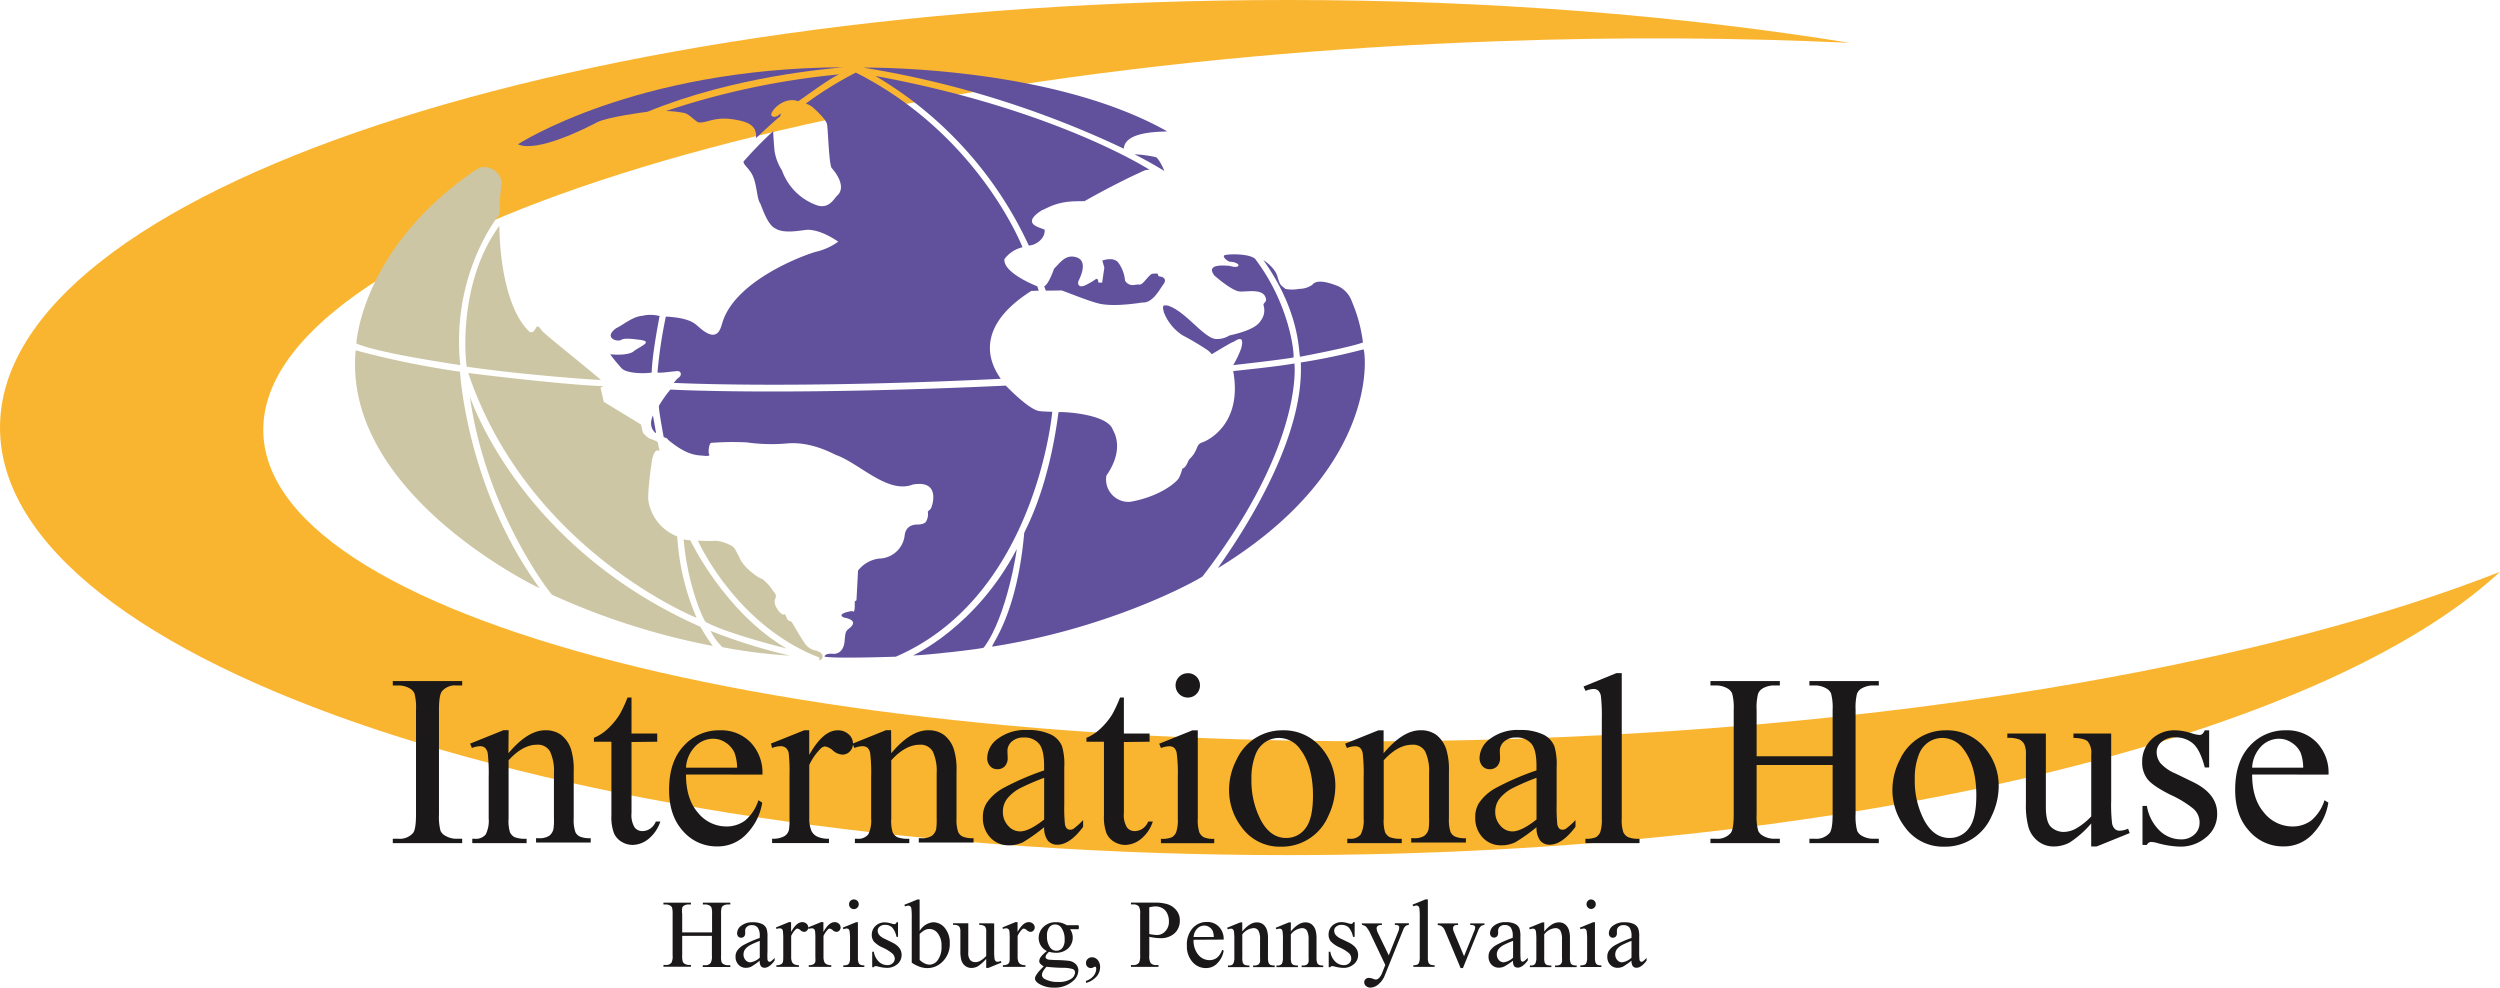 <svg xmlns="http://www.w3.org/2000/svg" viewBox="0 0 571.68 225.88"><g id="a37de65c-fa05-4780-83ea-5908409cfb5a" data-name="Layer 2"><g id="a89d4b4e-efda-4a2e-b2a9-64d2ccb17d7c" data-name="Layer 1"><g id="a16c6a47-11e5-4579-baf6-f0bd630c8e7f" data-name="Group 9"><g id="a6f25253-c7dd-462e-b1dd-ecfb609d4d3a" data-name="SWOOCH"><g id="ab4fcac8-becd-4e83-be8d-a91896d87239" data-name="Group 6"><path id="ba7d3fc0-a837-41a2-bf21-9a19e61d0d99" data-name="Path 1" d="M60.22,99.08C58.69,55,185.31,14.89,343,9.41c27.74-1,54.59-.79,80,.39C384.2,3.52,340.57,0,294.44,0,131.83,0,0,43.77,0,97.77s131.83,97.77,294.44,97.77c127.75,0,236.47-27,277.24-64.78-51.66,20.3-132.22,35-223.1,38.12C190.85,174.37,61.75,143.11,60.22,99.08Z" style="fill:#fab530"/></g></g><g id="be4ac64d-2f37-4b6a-8e7d-f9a74b0fa650" data-name="continent cut"><path id="baaf9a4d-0ffd-47ae-a087-a62ed8177a8f" data-name="Path 2" d="M118.42,33s26.63-17.4,74.34-17.62c-3.38.38-24.72,2-44.71,10.18-.55.06-9.21,1.2-11.5,2.4S122.89,35,118.42,33Z" style="fill:#61519d"/><path id="a559fd75-fa07-4b9f-8994-b2e0e57267cd" data-name="Path 3" d="M192,17a177.21,177.21,0,0,0-39.71,8.39,23.46,23.46,0,0,1,4.09.43c1.3.22,2.72,2.13,3.48,2.18,1.69.16,3.54-1.36,7.79-.71,3.16.49,5.5,1.26,5.23,4.3,0,0,4.57-4.3,5.5-4.95a1.93,1.93,0,0,0,.16-.74s-1.14,1.28-2,.63c-1-.44,2.4-4.69,6-3.38C184,22.21,190.31,17.47,192,17Z" style="fill:#61519d"/><path id="a91516aa-cf5f-4f90-ad48-bca7a0c3b209" data-name="Path 4" d="M195.71,16.6a82.51,82.51,0,0,0-11.44,7.08,5.27,5.27,0,0,1,1.9,1.14c.48.45,2.7,2.48,2.94,3.55s.44,9.36,1.09,10.07,3.65,4.36,1.09,6.43c-.71.87-1.9,2.88-4.4,2.1a13.13,13.13,0,0,1-8.07-8,11.58,11.58,0,0,1-1.69-4.35c-.22-2.13-.33-4.63-.33-4.63a91.85,91.85,0,0,0-6.75,6.92c-.16.54.82,1.3,1.36,2.12,1.74,2,1.53,6.26,2.4,7.41.55,1.25,1.74,5.06,3.54,5.83,2.18,1.36,6.54.21,7.57.27s3.32.38,6.76,2.72a14,14,0,0,1-5,2.29c-2.18.54-18.57,6.37-21.51,16.29-.38,1.14-1,4.84-5.29,1-.81-.6-1.63-2.12-7.62-2.45a107.26,107.26,0,0,0-1.91,12.74c.11.33,4.2-.33,4.74-.27s1.09.92-.16,1.69c-.54.6-.87,1-.87,1s26.36,1.42,74.78-.93c-.87-1.41-8.06-10.56,7-20.1.6,0,1.69-.05,1.69-.05l-.33-1s-7.84-3-7.52-6.21a7.13,7.13,0,0,1,4.14-2.72S223.86,30.82,195.71,16.6Z" style="fill:#61519d"/><path id="b0a804ac-ddbd-4778-9243-c7896bb4d435" data-name="Path 5" d="M200.17,17.37a87.63,87.63,0,0,1,35.08,38.77c1.47,0,3.76-1.47,3.64-3.56-.21-.47-6-1.07-.65-4.5,1-.33,2.78-1.69,6.59-2C246.09,46,248,46,248,46s6.93-4,13.85-7.08a7.94,7.94,0,0,1,1-.11S241.35,24.94,200.17,17.37Z" style="fill:#61519d"/><path id="bc5d68ec-4891-4484-a08d-d2eb28b4f513" data-name="Path 6" d="M197.39,15.46s42.54-.6,69.45,14.54c.54.27-9.59-.49-9.86,4A221.62,221.62,0,0,0,197.39,15.46Z" style="fill:#61519d"/><path id="f70076dd-a166-4b35-ae48-22c890ecee75" data-name="Path 7" d="M259.43,35.28a28.86,28.86,0,0,1,4.9.66c.77.38,2,3.21,1.91,3.16S263.79,37.52,259.43,35.28Z" style="fill:#61519d"/><path id="e7afaecf-5da0-44b9-a9fd-3da36a5ea5d8" data-name="Path 8" d="M238.79,65.46s.88-.17,2.24-4c1.58-1.64,2.72-3.27,4.95-2.67,3.22.82.71,5.23.6,5.55s-.16,1.8,1.86.77,2.17-1.47,2.45-1.31.27.82.27.82l.87,0,.5-3.42-.46-1.62s2.63-1,3.72.57a8,8,0,0,1,1.47,4,2,2,0,0,0,2.18,1l.87-.11h0s.38.22,1-.32,1.74-2.13,2.23-2.13,1.2-.16,1.25.16.06.44.6.5,1.53.6.66,1.74-2.4,4.35-4.85,4.19c-2.83.44-7.08.87-9.75.27s-8.55-3.1-8.82-3.05-3.49.06-3.49.06Z" style="fill:#61519d"/><path id="e83592dd-7348-45b7-bb2a-95681dcf36d5" data-name="Path 9" d="M282,83.49s10.35-1.14,13.78-1.74c.22-.44-.6-11.77-8.77-22.56-1.42-1.3-6.7-1.14-7.08-.76s.76,1.31,1.31,1.42c2.61.11,2.67,1.8-.11.93-.71,0-5.61-.66-3.43,2.23.49.43,4.08,3.54,5.82,3.65s5.72-.87,6,1.9c-.11.71-.6.66-.6,1.2a3.89,3.89,0,0,1-.44,3.32c-.49.6-.87,2.18-7.33,3.63a5.23,5.23,0,0,1-3.29.79C275,77,271,71.07,267,69.87c-1-.11-1.31-.11-.82,1.63a11,11,0,0,0,4.25,5.18q2.88,1.51,5.61,3.32a5.18,5.18,0,0,1,1.06,1s4.55-2.77,4.82-2.77,2.89-2.29,1.91,1.41A22.21,22.21,0,0,1,282,83.49Z" style="fill:#61519d"/><path id="e01a4f30-f010-4246-b4a7-e848a1394b35" data-name="Path 10" d="M288.9,59.47s2.62,1.63,3.22,3.76.71,1.85,1.8,2.83a8.08,8.08,0,0,0,3.1,0,5.36,5.36,0,0,0,3.05-.92c.87-1.15,2.94-.87,5.88.27A6.15,6.15,0,0,1,309.16,69a34.61,34.61,0,0,1,2.51,9.31c-.71.28-3.54,1.2-14.38,3.27C296.91,80.71,297.45,71.56,288.9,59.47Z" style="fill:#61519d"/><path id="bba0127f-0724-4645-8c18-53517bb0f6af" data-name="Path 11" d="M297.45,82.89a142.58,142.58,0,0,0,14.33-3c.38-.22,4.57,26.91-33.23,50C278.06,130.11,298.49,103.81,297.45,82.89Z" style="fill:#61519d"/><path id="b15e9952-d1a1-4435-824a-cf7a7ec4fe1a" data-name="Path 12" d="M282,84.85s10.62-1.08,14-1.74c0,0,2.29,18.41-21,48.69-.38.38-19.82,11.6-48.09,16.07-.38-.38,5.61-6.92,7.3-26,.49-1.25,5.55-10,7.84-27.61.65-.17,11.17.32,12.42,4,.33.65,2.72,4.46-1.47,10.51a5.14,5.14,0,0,0,4.21,5.93,5.8,5.8,0,0,0,1.18.06c6.65-1.14,10.57-4.36,11.22-5.5a10.93,10.93,0,0,0,.76-2.07c.17-.16.33,0,.82-.71s.44-1.14,1-1.69a5.9,5.9,0,0,0,1.3-1.9c.38-.76.44-1.42,1.47-1.74S284.22,97.11,282,84.85Z" style="fill:#61519d"/><path id="ea361b32-08a0-4f84-8897-99ad8d8ab0a8" data-name="Path 13" d="M230,88.18s5.29,5.55,7.68,5.82c.71.11,2.94.17,2.94.17s-3.7,42.16-35.78,56c-2.18.06-13.56.44-16.28,0,0,0-.06-.87,2.12-.65,1.47-.05,2.29-1.2,2.45-2.83s.11-2.29.93-2.89,2.07-1.85-.66-2.5c-.6-.06-1.85-.66,0-1.26a8.94,8.94,0,0,1,1.52-.32c.71.87.52-2.16.52-2.16l.41-.3.36-6.79a7.3,7.3,0,0,1,4.76-2.74,6,6,0,0,0,5.88-5.12c.06-.54.22-2.72,3.11-2.67,0,0,1.5,0,1.85-.76a3.34,3.34,0,0,0,.38-2c-.16-.22.33-.44.65-.87s2.45-6.7-4.14-5.5c-5.72,2.23-12.31-5-17.64-6.81-1-.49-5.67-3-10.84-2.62a40.63,40.63,0,0,1-9.48-.22,64.67,64.67,0,0,0-8.11.11c-.6.22-.66,2.35-.5,2.56s.22.55-1.2.39-3.64.1-8.16-3.65c-.17-.44-1-.6-1-.6s-1.2-6.37-1.09-7.19a28.11,28.11,0,0,1,2.62-3.7C153.39,89.1,179.59,90.52,230,88.18Z" style="fill:#61519d"/><path id="b1bf72b5-3999-4968-ad96-193e2afedf78" data-name="Path 14" d="M208.78,149.89s14.44-6.54,23.7-24.29c.21-.71-2.13,15.36-7.52,22.49C224.74,148.36,211.94,149.83,208.78,149.89Z" style="fill:#61519d"/><path id="a49b39ec-19e6-4968-9ef9-bb7f6a4fdf23" data-name="Path 15" d="M149.31,95s.65,3.76.71,4S148,97.82,149.31,95Z" style="fill:#61519d"/><path id="b174ceab-244d-4188-b48d-a01be0fe0e32" data-name="Path 16" d="M150.83,72.27s-1.74,8.83-1.8,12.91c-1.14.27-5.77.33-6.91-1A32.84,32.84,0,0,1,139.53,81s3.46.45,5.2-.53c1.36-1.2,5-2.35,1.47-2.78-1-.11-3.1-.44-4-.06-.92.77-4.41-.38-1.25-2.61,1.2-.49,3.76-2.67,5.83-2.78A8.09,8.09,0,0,1,150.83,72.27Z" style="fill:#61519d"/><path id="b272fb5c-baa9-4ff9-b23d-ff01b624e0eb" data-name="Path 17" d="M81.49,78.56S82.56,57,108.31,39.16c.59-.32,1.45-.85,1.45-.85a4.06,4.06,0,0,1,4.89,3,2.64,2.64,0,0,1,.08.49,47.72,47.72,0,0,0-.48,7.17s-11.19,13.44-9,34.53C94.77,81.88,85.56,80.22,81.49,78.56Z" style="fill:#ccc6a4"/><path id="a108871e-f7ad-4133-b8a9-6ad41a968786" data-name="Path 18" d="M114.19,51.63s-.16,17.08,6.64,24a.8.8,0,0,0,1.12.19.85.85,0,0,0,.27-.35c.38-.37.38-.85.75-.8s.38.22,1,1,8.35,6.9,13.43,11.18c.75.22-18.57-1.18-30.67-3C106.17,80.27,105.31,63.78,114.19,51.63Z" style="fill:#ccc6a4"/><path id="f26b951e-7a6b-40c7-a879-92bb4891df34" data-name="Path 19" d="M107.08,85.3s20.34,2.57,30.62,3c.48.06-.38.32-.38.32l.75,3.27,8.51,5.19L147,98.9a6.78,6.78,0,0,0,1.28,1.23c.54.32,2.14.7,2.19,1.18s.38,1.93.38,1.93-1-1.23-1.71,1.76c-.22,1.18-1.13,7.87-.86,9.58a10.57,10.57,0,0,0,6.58,8.09,55.63,55.63,0,0,0,4.44,18.62S120.73,125.82,107.08,85.3Z" style="fill:#ccc6a4"/><path id="a98562d5-1dc5-4766-a906-9c26fd1e3ad8" data-name="Path 20" d="M156.32,123.36l1.55.21s7.71,16.33,22,24.73c0,0-13.6-3.37-18.46-6.05C160.82,141.93,157.18,133.58,156.32,123.36Z" style="fill:#ccc6a4"/><path id="e29c4a16-1905-4dbc-98e7-c20edf8778c9" data-name="Path 21" d="M159.59,123.63s8.51,19.21,27.56,26.65c.43.06,0,.68.37.68s1.5-1.43-.9-2.18a3.93,3.93,0,0,1-2.79-2c-.32-.32-2.78-4.55-2.78-4.55l-.91-.43-.64-1.39s-.16.27-.7,0-1.93-2-1.61-3.16.48-1-.53-2.3a10.49,10.49,0,0,0-2.36-2.57c-.91-.16-4.55-2.83-5.24-5-1-1.77-1.07-2.3-2.09-2.73a8.71,8.71,0,0,0-3.37-1C162.74,123.79,159.59,123.63,159.59,123.63Z" style="fill:#ccc6a4"/><path id="fc661b09-ea67-4568-a1df-0ba51417cb0c" data-name="Path 22" d="M165.21,148a13.58,13.58,0,0,1-2.73-3.74,125.37,125.37,0,0,0,18.2,5.67A121.76,121.76,0,0,1,165.21,148Z" style="fill:#ccc6a4"/><path id="a1d35d77-84fd-4d8f-8da4-d6dae1af4a43" data-name="Path 23" d="M163,147.71A161.52,161.52,0,0,1,126.24,136c-.7-.64-15.1-19.27-18.79-45.28,0-.16,11,34.15,52.72,52.61A41.74,41.74,0,0,0,163,147.71Z" style="fill:#ccc6a4"/><path id="b211b8a7-7ac9-47a2-a56b-f33ee88fed79" data-name="Path 24" d="M81.33,80.11A202.13,202.13,0,0,0,105.2,85s1.39,26.44,18.2,49.51C123.4,134.55,78.28,113.14,81.33,80.11Z" style="fill:#ccc6a4"/><g id="e6e6968f-35a1-452b-8499-64767bdf3d12" data-name="Group 7"><path id="afe1a7e8-ebb0-4a77-8955-ad2a0a1bb9ef" data-name="Path 25" d="M105.69,191.8v1H89.82v-1h1.31a4,4,0,0,0,3.34-1.34c.44-.59.66-2,.66-4.22V162.3a12.67,12.67,0,0,0-.35-3.73,2.58,2.58,0,0,0-1.13-1.18,5.25,5.25,0,0,0-2.52-.65H89.82v-1h15.87v1h-1.33a3.91,3.91,0,0,0-3.3,1.34c-.45.59-.68,2-.68,4.22v23.94a12.67,12.67,0,0,0,.35,3.73,2.42,2.42,0,0,0,1.15,1.17,4.9,4.9,0,0,0,2.48.66Z" style="fill:#1a1818"/><path id="b35bd947-a571-401f-b782-8cbcd878ccc5" data-name="Path 26" d="M116.26,172.25q4.42-5.26,8.43-5.26a6,6,0,0,1,3.54,1,6.9,6.9,0,0,1,2.36,3.38,15.69,15.69,0,0,1,.6,5v10.73a8.64,8.64,0,0,0,.39,3.19,2.22,2.22,0,0,0,1,1,5.78,5.78,0,0,0,2.5.38v1h-12.5v-1h.52a4.22,4.22,0,0,0,2.46-.53,2.72,2.72,0,0,0,1-1.55,14.41,14.41,0,0,0,.11-2.54V176.85a10.49,10.49,0,0,0-.89-5,3.16,3.16,0,0,0-3-1.55q-3.26,0-6.48,3.56v13.31a9.05,9.05,0,0,0,.3,3.11,2.46,2.46,0,0,0,1.06,1.15,6.79,6.79,0,0,0,2.76.37v1H108v-1h.54a2.9,2.9,0,0,0,2.54-1,7,7,0,0,0,.67-3.67V177.8a41.56,41.56,0,0,0-.21-5.47,2.34,2.34,0,0,0-.64-1.34,1.72,1.72,0,0,0-1.14-.35,5.13,5.13,0,0,0-1.85.41l-.41-1,7.62-3.07h1.19Z" style="fill:#1a1818"/><path id="e28192e8-2a2a-412e-9ec7-e02c315a5819" data-name="Path 27" d="M144.41,159.49v8.25h5.88v1.87l-5.88.07v16.24a5.44,5.44,0,0,0,.7,3.28,2.21,2.21,0,0,0,1.79.85,3.24,3.24,0,0,0,1.76-.55,3.52,3.52,0,0,0,1.31-1.64H151a8.55,8.55,0,0,1-2.73,4,5.92,5.92,0,0,1-3.62,1.35,4.91,4.91,0,0,1-2.48-.7,4.27,4.27,0,0,1-1.78-2,10.39,10.39,0,0,1-.58-4v-16.9h-4v-.89a10.3,10.3,0,0,0,3.1-2,16.1,16.1,0,0,0,2.82-3.4,30.56,30.56,0,0,0,1.77-3.81Z" style="fill:#1a1818"/><path id="b82fce45-365e-47cb-b860-c76650d10973" data-name="Path 28" d="M156.87,177.11c0,3.71.89,6.61,2.72,8.72a8.34,8.34,0,0,0,6.47,3.16,7.12,7.12,0,0,0,4.3-1.34,10,10,0,0,0,3.07-4.66l.87.55a13.14,13.14,0,0,1-3.35,6.91,9,9,0,0,1-7,3.1,10.15,10.15,0,0,1-7.77-3.51Q153,186.53,153,180.6q0-6.42,3.31-10a10.86,10.86,0,0,1,8.32-3.6,9.36,9.36,0,0,1,7,2.76,10,10,0,0,1,2.72,7.37Zm0-1.56h11.69a10.75,10.75,0,0,0-.58-3.37,5.41,5.41,0,0,0-2.06-2.38,5.06,5.06,0,0,0-2.85-.87,5.7,5.7,0,0,0-4.09,1.75A7.52,7.52,0,0,0,156.87,175.55Z" style="fill:#1a1818"/><path id="e5d4875e-379c-4404-8c2a-cbb255332d14" data-name="Path 29" d="M185.05,167v5.62q3.16-5.62,6.5-5.62a3.58,3.58,0,0,1,2.51.91,2.83,2.83,0,0,1,1,2.12,2.52,2.52,0,0,1-.72,1.8,2.31,2.31,0,0,1-1.71.73,3.6,3.6,0,0,1-2.17-.94,3.54,3.54,0,0,0-1.77-.93,1.61,1.61,0,0,0-1.07.54,13.06,13.06,0,0,0-2.56,3.69v12a7.27,7.27,0,0,0,.53,3.16,2.87,2.87,0,0,0,1.3,1.23,6,6,0,0,0,2.67.48v1h-13v-1a5.29,5.29,0,0,0,2.84-.6,2.33,2.33,0,0,0,1-1.39,14.45,14.45,0,0,0,.14-2.63v-9.75a40.8,40.8,0,0,0-.18-5.19,2.09,2.09,0,0,0-.67-1.22,1.89,1.89,0,0,0-1.2-.38,5.61,5.61,0,0,0-1.93.41l-.27-1,7.65-3.06Z" style="fill:#1a1818"/><path id="b3dc9e3c-579b-40f0-a7e6-c306402d565e" data-name="Path 30" d="M203.8,172.25q4.42-5.26,8.43-5.26a5.94,5.94,0,0,1,3.54,1,6.83,6.83,0,0,1,2.36,3.38,15.41,15.41,0,0,1,.6,5v10.73a8.64,8.64,0,0,0,.39,3.19,2.22,2.22,0,0,0,1,1,5.78,5.78,0,0,0,2.5.38v1H210.1v-1h.52a4.22,4.22,0,0,0,2.46-.53,2.79,2.79,0,0,0,1-1.55,16.67,16.67,0,0,0,.11-2.54V176.85a10.61,10.61,0,0,0-.89-5,3.18,3.18,0,0,0-3-1.55c-2.17,0-4.34,1.19-6.49,3.56v13.31a9.05,9.05,0,0,0,.3,3.11,2.46,2.46,0,0,0,1.06,1.15,6.82,6.82,0,0,0,2.76.37v1H195.49v-1H196a2.93,2.93,0,0,0,2.55-1,7.14,7.14,0,0,0,.66-3.67V177.8a39.91,39.91,0,0,0-.21-5.47,2.33,2.33,0,0,0-.63-1.34,1.76,1.76,0,0,0-1.15-.35,5.13,5.13,0,0,0-1.85.41l-.41-1,7.62-3.07h1.19Z" style="fill:#1a1818"/><path id="a5a8e6a5-bce0-4780-bab4-7ec32ae0482b" data-name="Path 31" d="M238.77,189.16a41.12,41.12,0,0,1-4.86,3.45,7.35,7.35,0,0,1-3.16.69,5.67,5.67,0,0,1-4.3-1.78,6.49,6.49,0,0,1-1.69-4.68,5.9,5.9,0,0,1,.83-3.17,10.87,10.87,0,0,1,3.91-3.5,61.12,61.12,0,0,1,9.26-4v-1c0-2.49-.39-4.2-1.19-5.13a4.27,4.27,0,0,0-3.46-1.39,3.9,3.9,0,0,0-2.74.92,2.83,2.83,0,0,0-1,2.13l.06,1.58a2.74,2.74,0,0,1-.65,1.94,2.31,2.31,0,0,1-1.7.68,2.18,2.18,0,0,1-1.68-.71,2.76,2.76,0,0,1-.65-1.94,5.57,5.57,0,0,1,2.42-4.32,10.52,10.52,0,0,1,6.8-2,11.9,11.9,0,0,1,5.51,1.12,5.18,5.18,0,0,1,2.39,2.64,14.66,14.66,0,0,1,.5,4.8V184a37.71,37.71,0,0,0,.14,4.38,1.84,1.84,0,0,0,.45,1.07,1.09,1.09,0,0,0,.73.28,1.5,1.5,0,0,0,.77-.2,16.86,16.86,0,0,0,2.22-2v1.54c-2,2.72-4,4.09-5.9,4.09a2.76,2.76,0,0,1-2.15-.91A4.83,4.83,0,0,1,238.77,189.16Zm0-1.77v-9.53a54.5,54.5,0,0,0-5.38,2.32,9.28,9.28,0,0,0-3.12,2.51,4.86,4.86,0,0,0-.94,2.87,4.62,4.62,0,0,0,1.19,3.26,3.62,3.62,0,0,0,2.73,1.3Q235.35,190.11,238.77,187.39Z" style="fill:#1a1818"/><path id="a634a8b3-e63d-406b-9a8e-977843e48559" data-name="Path 32" d="M257,159.49v8.25h5.88v1.87l-5.88.07v16.24a5.37,5.37,0,0,0,.7,3.28,2.19,2.19,0,0,0,1.79.85,3.24,3.24,0,0,0,1.76-.55,3.52,3.52,0,0,0,1.31-1.64h1.06a8.53,8.53,0,0,1-2.72,4,5.93,5.93,0,0,1-3.63,1.35,4.9,4.9,0,0,1-2.47-.7,4.29,4.29,0,0,1-1.79-2,10.57,10.57,0,0,1-.57-4v-16.9h-4v-.89a10.56,10.56,0,0,0,3.1-2,16.41,16.41,0,0,0,2.82-3.4,32,32,0,0,0,1.76-3.81Z" style="fill:#1a1818"/><path id="e72f6588-de96-4608-bd68-e4f08182eb01" data-name="Path 33" d="M273.9,167v20.19a9.3,9.3,0,0,0,.34,3.1,2.43,2.43,0,0,0,1,1.15,5.27,5.27,0,0,0,2.42.37v1H265.47v-1a5.74,5.74,0,0,0,2.49-.35,2.43,2.43,0,0,0,1-1.16,8.63,8.63,0,0,0,.37-3.11v-9.63a33.93,33.93,0,0,0-.25-5.33,2.11,2.11,0,0,0-.6-1.23,1.74,1.74,0,0,0-1.14-.35,5.7,5.7,0,0,0-1.87.41l-.39-1,7.6-3.06Zm-2.26-13.06a2.74,2.74,0,0,1,2.76,2.75h0a2.76,2.76,0,0,1-.8,2,2.67,2.67,0,0,1-2,.82,2.78,2.78,0,1,1,0-5.56Z" style="fill:#1a1818"/><path id="e418b379-8605-449b-8e53-64d102449d89" data-name="Path 34" d="M293.23,167a11.19,11.19,0,0,1,9.19,4.32,13.22,13.22,0,0,1,2.94,8.48,15.93,15.93,0,0,1-1.62,6.81,11.53,11.53,0,0,1-10.81,7,10.7,10.7,0,0,1-9.05-4.51,13.94,13.94,0,0,1-2.83-8.54,15,15,0,0,1,1.72-6.85A11.46,11.46,0,0,1,293.23,167Zm-.85,1.75a5.68,5.68,0,0,0-2.92.86,6,6,0,0,0-2.38,3,14.63,14.63,0,0,0-.91,5.56,19.41,19.41,0,0,0,2.19,9.45q2.17,4,5.75,4a5.38,5.38,0,0,0,4.4-2.19q1.73-2.19,1.73-7.53,0-6.69-2.89-10.52a5.94,5.94,0,0,0-5-2.63Z" style="fill:#1a1818"/><path id="ec425181-1829-4935-b94d-a64332035f56" data-name="Path 35" d="M316.39,172.25q4.42-5.26,8.43-5.26a6,6,0,0,1,3.55,1,7,7,0,0,1,2.36,3.38,16,16,0,0,1,.6,5v10.73a8.85,8.85,0,0,0,.38,3.19,2.24,2.24,0,0,0,1,1,5.61,5.61,0,0,0,2.5.38v1H322.7v-1h.52a4.22,4.22,0,0,0,2.46-.53,2.72,2.72,0,0,0,1-1.55,14.45,14.45,0,0,0,.11-2.54V176.85a10.49,10.49,0,0,0-.89-5,3.15,3.15,0,0,0-3-1.55q-3.25,0-6.48,3.56v13.31a9.05,9.05,0,0,0,.3,3.11,2.46,2.46,0,0,0,1.06,1.15,6.79,6.79,0,0,0,2.76.37v1H308.08v-1h.54a2.93,2.93,0,0,0,2.55-1,7.14,7.14,0,0,0,.66-3.67V177.8a39.91,39.91,0,0,0-.21-5.47A2.33,2.33,0,0,0,311,171a1.76,1.76,0,0,0-1.15-.35,5.13,5.13,0,0,0-1.85.41l-.41-1L315.2,167h1.19Z" style="fill:#1a1818"/><path id="b6595fb3-c320-4ba8-aad1-bf5f4df82123" data-name="Path 36" d="M351.36,189.16a41.12,41.12,0,0,1-4.86,3.45,7.35,7.35,0,0,1-3.16.69,5.67,5.67,0,0,1-4.3-1.78,6.49,6.49,0,0,1-1.69-4.68,5.9,5.9,0,0,1,.83-3.17,10.87,10.87,0,0,1,3.91-3.5,61.12,61.12,0,0,1,9.26-4v-1c0-2.49-.39-4.2-1.19-5.13a4.27,4.27,0,0,0-3.46-1.39,3.9,3.9,0,0,0-2.74.92,2.83,2.83,0,0,0-1,2.13l.06,1.58a2.7,2.7,0,0,1-.66,1.94,2.28,2.28,0,0,1-1.7.68,2.17,2.17,0,0,1-1.67-.71,2.81,2.81,0,0,1-.66-1.94,5.6,5.6,0,0,1,2.43-4.32,10.52,10.52,0,0,1,6.8-2,11.9,11.9,0,0,1,5.51,1.12,5.18,5.18,0,0,1,2.39,2.64,14.66,14.66,0,0,1,.5,4.8V184a37.71,37.71,0,0,0,.14,4.38,1.84,1.84,0,0,0,.45,1.07,1.09,1.09,0,0,0,.73.28,1.5,1.5,0,0,0,.77-.2,16.86,16.86,0,0,0,2.22-2v1.54c-2.06,2.72-4,4.09-5.9,4.09a2.76,2.76,0,0,1-2.15-.91A4.83,4.83,0,0,1,351.36,189.16Zm0-1.77v-9.53a54.5,54.5,0,0,0-5.38,2.32,9.28,9.28,0,0,0-3.12,2.51,4.86,4.86,0,0,0-.94,2.87,4.62,4.62,0,0,0,1.19,3.26,3.59,3.59,0,0,0,2.73,1.3Q347.94,190.11,351.36,187.39Z" style="fill:#1a1818"/><path id="ac1ce26d-fb5a-4109-b19a-6cfe5e702fdb" data-name="Path 37" d="M370.85,153.93v33.25a8.9,8.9,0,0,0,.34,3.08,2.46,2.46,0,0,0,1.06,1.15,6.2,6.2,0,0,0,2.66.39v1H362.54v-1a5.59,5.59,0,0,0,2.39-.35,2.46,2.46,0,0,0,1-1.16,9.09,9.09,0,0,0,.36-3.11V164.49a40,40,0,0,0-.2-5.25,2.23,2.23,0,0,0-.62-1.33,1.62,1.62,0,0,0-1.08-.36,5.17,5.17,0,0,0-1.82.44l-.47-1,7.51-3.06Z" style="fill:#1a1818"/><path id="ff9a420b-83ca-44c2-bd0d-78eeb201d9ad" data-name="Path 38" d="M401.69,172.93h17.38V162.3a12.39,12.39,0,0,0-.36-3.74,2.42,2.42,0,0,0-1.15-1.17,5.06,5.06,0,0,0-2.49-.65h-1.31v-1h15.87v1h-1.31a5.25,5.25,0,0,0-2.49.62,2.34,2.34,0,0,0-1.2,1.33,13.27,13.27,0,0,0-.31,3.61v23.94a12.35,12.35,0,0,0,.36,3.73,2.43,2.43,0,0,0,1.11,1.17,5.18,5.18,0,0,0,2.52.66h1.32v1H413.76v-1h1.31a4,4,0,0,0,3.32-1.34c.45-.59.68-2,.68-4.22V174.93H401.69v11.31a12.35,12.35,0,0,0,.36,3.73,2.44,2.44,0,0,0,1.14,1.17,5,5,0,0,0,2.48.66H407v1H391.13v-1h1.32a4,4,0,0,0,3.34-1.34c.44-.59.66-2,.66-4.22V162.3a12.39,12.39,0,0,0-.36-3.74,2.54,2.54,0,0,0-1.12-1.17,5.17,5.17,0,0,0-2.52-.65h-1.32v-1H407v1h-1.34a5.24,5.24,0,0,0-2.48.62,2.43,2.43,0,0,0-1.17,1.33,12.53,12.53,0,0,0-.32,3.61Z" style="fill:#1a1818"/><path id="abed718a-c8db-4c39-a20e-b9e7893be242" data-name="Path 39" d="M444.92,167a11.19,11.19,0,0,1,9.19,4.32,13.27,13.27,0,0,1,2.94,8.48,15.93,15.93,0,0,1-1.62,6.81,11.53,11.53,0,0,1-10.81,7,10.7,10.7,0,0,1-9.05-4.51,13.94,13.94,0,0,1-2.83-8.54,15.13,15.13,0,0,1,1.71-6.85A11.48,11.48,0,0,1,444.92,167Zm-.85,1.75a5.72,5.72,0,0,0-2.93.86,6,6,0,0,0-2.37,3,14.63,14.63,0,0,0-.91,5.56,19.29,19.29,0,0,0,2.18,9.45q2.19,4,5.76,4a5.36,5.36,0,0,0,4.4-2.19q1.73-2.19,1.73-7.53,0-6.69-2.89-10.52a5.94,5.94,0,0,0-5-2.63Z" style="fill:#1a1818"/><path id="a8526809-6659-4a20-9977-99536586507a" data-name="Path 40" d="M482.77,167.74V183a36.88,36.88,0,0,0,.2,5.25,2.34,2.34,0,0,0,.66,1.33,1.56,1.56,0,0,0,1.07.38,5,5,0,0,0,1.93-.46l.38,1-7.56,3.06H478.2V188.3a22.79,22.79,0,0,1-4.93,4.36,7.64,7.64,0,0,1-3.59.9,5.69,5.69,0,0,1-3.66-1.22,6.33,6.33,0,0,1-2.15-3.13,18.62,18.62,0,0,1-.6-5.41V172.62a5.49,5.49,0,0,0-.39-2.47,2.57,2.57,0,0,0-1.13-1.06,6.86,6.86,0,0,0-2.73-.35v-1h8.81v16.8c0,2.34.41,3.87,1.22,4.6a4.25,4.25,0,0,0,2.94,1.1,6.07,6.07,0,0,0,2.67-.74,14.66,14.66,0,0,0,3.55-2.82V172.49a4.1,4.1,0,0,0-.79-2.93c-.53-.51-1.62-.78-3.28-.82v-1Z" style="fill:#1a1818"/><path id="e345ec1d-afd1-4b35-a65f-65e92d8cb245" data-name="Path 41" d="M505.17,167v8.5h-1c-.69-2.66-1.57-4.48-2.65-5.44a6,6,0,0,0-4.11-1.44,4.54,4.54,0,0,0-3.07,1,2.94,2.94,0,0,0-1.17,2.24,4.09,4.09,0,0,0,.85,2.63,9.42,9.42,0,0,0,3.43,2.38l4,1.94Q507,181.51,507,186a6.72,6.72,0,0,1-2.58,5.51,8.9,8.9,0,0,1-5.77,2.09,20.73,20.73,0,0,1-5.25-.8,6.14,6.14,0,0,0-1.47-.27,1.12,1.12,0,0,0-1,.69h-1v-8.93h1A10.17,10.17,0,0,0,493.9,190a7.05,7.05,0,0,0,4.83,1.94,4.33,4.33,0,0,0,3.07-1.11,3.51,3.51,0,0,0,1.18-2.66,4.17,4.17,0,0,0-1.34-3.17,23.6,23.6,0,0,0-5.32-3.26q-4-2-5.23-3.55a6.13,6.13,0,0,1-1.23-3.94,6.93,6.93,0,0,1,2.12-5.17,7.49,7.49,0,0,1,5.48-2.08,12.9,12.9,0,0,1,3.59.64,8,8,0,0,0,1.86.42,1,1,0,0,0,.68-.2,2.61,2.61,0,0,0,.58-.86Z" style="fill:#1a1818"/><path id="e155dd72-f35a-4eec-9b6b-d0f79aadc7ae" data-name="Path 42" d="M515,177.11c0,3.71.89,6.61,2.72,8.72a8.33,8.33,0,0,0,6.47,3.16,7.12,7.12,0,0,0,4.3-1.34,10,10,0,0,0,3.06-4.66l.88.55a13.08,13.08,0,0,1-3.36,6.91,8.91,8.91,0,0,1-6.95,3.1,10.15,10.15,0,0,1-7.77-3.51q-3.24-3.51-3.23-9.44,0-6.42,3.31-10a10.86,10.86,0,0,1,8.32-3.6,9.36,9.36,0,0,1,7,2.76,10,10,0,0,1,2.72,7.37Zm0-1.56h11.68a10.46,10.46,0,0,0-.57-3.37A5.41,5.41,0,0,0,524,169.8a5.09,5.09,0,0,0-2.85-.87,5.68,5.68,0,0,0-4.09,1.75A7.52,7.52,0,0,0,515,175.55Z" style="fill:#1a1818"/></g><g id="eac979f9-272b-445c-b6a4-f25fbebbba3a" data-name="Group 8"><path id="b41bfb1e-b39f-49b6-89c9-a6b4a0541069" data-name="Path 43" d="M156,213.21h6.83V209a4.57,4.57,0,0,0-.14-1.47,1,1,0,0,0-.45-.46,2,2,0,0,0-1-.25h-.52v-.41H167v.41h-.52a2.09,2.09,0,0,0-1,.24.92.92,0,0,0-.47.52,4.88,4.88,0,0,0-.12,1.42v9.5A4.83,4.83,0,0,0,165,220a.94.94,0,0,0,.44.46,2,2,0,0,0,1,.26H167v.41H160.7v-.41h.52a1.53,1.53,0,0,0,1.3-.53,3.16,3.16,0,0,0,.27-1.66V214H156v4.47a4.54,4.54,0,0,0,.14,1.47,1,1,0,0,0,.45.46,1.93,1.93,0,0,0,1,.26H158v.41h-6.28v-.41h.52a1.54,1.54,0,0,0,1.31-.53,3.25,3.25,0,0,0,.26-1.66V209a4.86,4.86,0,0,0-.14-1.47,1,1,0,0,0-.44-.46,2.05,2.05,0,0,0-1-.25h-.52v-.41H158v.41h-.53a2,2,0,0,0-1,.24,1,1,0,0,0-.47.52A4.88,4.88,0,0,0,156,209Z" style="fill:#1a1818"/><path id="f300b06a-2776-448c-84a4-959ee4d257f1" data-name="Path 44" d="M173.74,219.67a15.89,15.89,0,0,1-1.92,1.36,2.85,2.85,0,0,1-1.25.28,2.24,2.24,0,0,1-1.7-.71,2.61,2.61,0,0,1-.67-1.86,2.37,2.37,0,0,1,.33-1.27,4.29,4.29,0,0,1,1.54-1.39,24.69,24.69,0,0,1,3.66-1.59v-.39a3.16,3.16,0,0,0-.47-2,1.72,1.72,0,0,0-1.37-.55,1.53,1.53,0,0,0-1.08.37,1.12,1.12,0,0,0-.41.84l0,.63a1.07,1.07,0,0,1-.25.77.9.9,0,0,1-.68.27.84.84,0,0,1-.66-.28,1.09,1.09,0,0,1-.25-.77,2.15,2.15,0,0,1,.95-1.7,4.09,4.09,0,0,1,2.68-.78,4.65,4.65,0,0,1,2.17.44,2.05,2.05,0,0,1,.94,1.05,5.81,5.81,0,0,1,.2,1.9v3.36a16.85,16.85,0,0,0,0,1.74.75.75,0,0,0,.18.43.44.44,0,0,0,.29.11.67.67,0,0,0,.3-.08,7.3,7.3,0,0,0,.87-.8v.61c-.81,1.09-1.57,1.64-2.3,1.64a1.07,1.07,0,0,1-.84-.36A1.9,1.9,0,0,1,173.74,219.67Zm0-.71v-3.81a20,20,0,0,0-2.12.93,3.62,3.62,0,0,0-1.23,1,2,2,0,0,0-.37,1.15,1.9,1.9,0,0,0,.46,1.31,1.46,1.46,0,0,0,1.08.52A4,4,0,0,0,173.74,219Z" style="fill:#1a1818"/><path id="bbe2b5c7-3f4d-426a-8e62-792c3032ab8e" data-name="Path 45" d="M180.9,210.87v2.24c.82-1.49,1.67-2.24,2.54-2.24a1.42,1.42,0,0,1,1,.36,1.17,1.17,0,0,1,.39.85,1,1,0,0,1-.29.71.89.89,0,0,1-.67.3,1.39,1.39,0,0,1-.84-.38,1.33,1.33,0,0,0-.7-.37.59.59,0,0,0-.41.21,5,5,0,0,0-1,1.47v4.75a2.82,2.82,0,0,0,.21,1.25,1.15,1.15,0,0,0,.51.49,2.28,2.28,0,0,0,1.06.2v.38h-5.16v-.38a2.1,2.1,0,0,0,1.13-.24,1,1,0,0,0,.38-.57,6.28,6.28,0,0,0,.06-1.06V215a16.08,16.08,0,0,0-.08-2.08.78.78,0,0,0-.25-.49.73.73,0,0,0-.47-.15,1.9,1.9,0,0,0-.75.16l-.11-.37,3-1.22Z" style="fill:#1a1818"/><path id="e4fc3d15-155c-4bc7-bd5e-b79a578eb0a5" data-name="Path 46" d="M188.29,210.87v2.24c.83-1.49,1.68-2.24,2.54-2.24a1.38,1.38,0,0,1,1,.36,1.1,1.1,0,0,1,.39.85,1,1,0,0,1-.28.71.91.91,0,0,1-.67.3,1.41,1.41,0,0,1-.85-.38,1.34,1.34,0,0,0-.69-.37.63.63,0,0,0-.42.21,5.46,5.46,0,0,0-1,1.47v4.75a3,3,0,0,0,.21,1.25,1.27,1.27,0,0,0,.51.49,2.3,2.3,0,0,0,1.06.2v.38h-5.15v-.38a2.07,2.07,0,0,0,1.12-.24,1,1,0,0,0,.39-.57,6.27,6.27,0,0,0,0-1.06V215a16.07,16.07,0,0,0-.07-2.08.84.84,0,0,0-.26-.49.72.72,0,0,0-.47-.15,1.94,1.94,0,0,0-.75.16l-.11-.37,3-1.22Z" style="fill:#1a1818"/><path id="bb0544da-cc0d-4b6a-a515-441ec2b4d871" data-name="Path 47" d="M196.18,210.87v8a3.85,3.85,0,0,0,.14,1.26.92.92,0,0,0,.39.46,2,2,0,0,0,.94.16v.37h-4.81v-.37a2.41,2.41,0,0,0,1-.15,1,1,0,0,0,.4-.47,3.57,3.57,0,0,0,.14-1.26v-3.78a13.81,13.81,0,0,0-.1-2.13.86.86,0,0,0-.23-.49.67.67,0,0,0-.45-.14,2.33,2.33,0,0,0-.73.16l-.15-.37,3-1.22Zm-.9-5.19a1.08,1.08,0,0,1,1.09,1.08h0a1.11,1.11,0,1,1-1.15-1.09Z" style="fill:#1a1818"/><path id="aa5ad444-c34a-4da5-96b7-95aed025eccf" data-name="Path 48" d="M205.35,210.87v3.37H205a4.42,4.42,0,0,0-1-2.17,2.31,2.31,0,0,0-1.62-.58,1.8,1.8,0,0,0-1.22.4,1.19,1.19,0,0,0-.46.89,1.7,1.7,0,0,0,.33,1,3.66,3.66,0,0,0,1.36.94l1.58.77c1.47.72,2.2,1.66,2.2,2.83a2.69,2.69,0,0,1-1,2.18,3.53,3.53,0,0,1-2.29.82,8.17,8.17,0,0,1-2.08-.3,2.35,2.35,0,0,0-.59-.1.44.44,0,0,0-.39.25h-.37v-3.53h.37a4,4,0,0,0,1.17,2.29,2.79,2.79,0,0,0,1.92.77,1.7,1.7,0,0,0,1.22-.44,1.39,1.39,0,0,0,.48-1.06A1.69,1.69,0,0,0,204,218a9.41,9.41,0,0,0-2.1-1.29,6.28,6.28,0,0,1-2.06-1.4,2.44,2.44,0,0,1-.49-1.56,2.74,2.74,0,0,1,.84-2,3,3,0,0,1,2.17-.83,5.29,5.29,0,0,1,1.42.25,3,3,0,0,0,.73.16.42.42,0,0,0,.27-.07,1,1,0,0,0,.23-.34Z" style="fill:#1a1818"/><path id="e577ee78-add9-46b2-be0f-1703227e7154" data-name="Path 49" d="M210.3,212.89a4,4,0,0,1,3.1-2,3.45,3.45,0,0,1,2.65,1.3,5.26,5.26,0,0,1,1.13,3.56,5.54,5.54,0,0,1-1.75,4.25,4.85,4.85,0,0,1-3.36,1.38,5.3,5.3,0,0,1-1.76-.31,8,8,0,0,1-1.82-.93V209.87a16.16,16.16,0,0,0-.08-2.09,1,1,0,0,0-.26-.54.74.74,0,0,0-.43-.14,2.27,2.27,0,0,0-.77.17l-.15-.37,3-1.22h.49Zm0,.69v5.92a4,4,0,0,0,1.14.81,2.75,2.75,0,0,0,1.2.28,2.35,2.35,0,0,0,1.82-1.08,5,5,0,0,0,.84-3.14,4.47,4.47,0,0,0-.84-2.92,2.34,2.34,0,0,0-3.06-.73A5.17,5.17,0,0,0,210.3,213.58Z" style="fill:#1a1818"/><path id="a720d39c-281b-4e27-b86f-13c96f7de4c7" data-name="Path 50" d="M227.34,211.15v6a14.56,14.56,0,0,0,.08,2.09,1,1,0,0,0,.26.54.61.61,0,0,0,.41.15,1.77,1.77,0,0,0,.75-.19l.16.38-3,1.22h-.48v-2.09a9.17,9.17,0,0,1-1.95,1.73,3,3,0,0,1-1.42.36,2.28,2.28,0,0,1-1.45-.48,2.55,2.55,0,0,1-.85-1.24,7.73,7.73,0,0,1-.24-2.14v-4.42a2.26,2.26,0,0,0-.15-1,1,1,0,0,0-.45-.43,2.69,2.69,0,0,0-1.09-.14v-.37h3.5v6.65a2.53,2.53,0,0,0,.48,1.82,1.67,1.67,0,0,0,1.16.43,2.34,2.34,0,0,0,1.06-.29,5.8,5.8,0,0,0,1.4-1.12V213a1.64,1.64,0,0,0-.31-1.17,2,2,0,0,0-1.29-.33v-.37Z" style="fill:#1a1818"/><path id="be7cfeef-26cc-4958-9df8-bf5e1059e8ab" data-name="Path 51" d="M232.69,210.87v2.24c.82-1.49,1.67-2.24,2.54-2.24a1.42,1.42,0,0,1,1,.36,1.13,1.13,0,0,1,.38.85,1,1,0,0,1-.28.71.91.91,0,0,1-.67.3,1.41,1.41,0,0,1-.85-.38,1.34,1.34,0,0,0-.69-.37.63.63,0,0,0-.42.21,5.46,5.46,0,0,0-1,1.47v4.75a2.83,2.83,0,0,0,.22,1.25,1.15,1.15,0,0,0,.51.49,2.26,2.26,0,0,0,1.06.2v.38h-5.16v-.38a2.12,2.12,0,0,0,1.13-.24,1,1,0,0,0,.38-.57,5.38,5.38,0,0,0,.05-1.06V215a16.07,16.07,0,0,0-.07-2.08.84.84,0,0,0-.26-.49.71.71,0,0,0-.46-.15,2,2,0,0,0-.76.16l-.1-.37,3-1.22Z" style="fill:#1a1818"/><path id="aad73e69-89bf-42b6-9f1e-72b32ba189a5" data-name="Path 52" d="M239.4,217.48a3.3,3.3,0,0,1-1.88-3,3.41,3.41,0,0,1,1.11-2.54,3.93,3.93,0,0,1,2.84-1.06,4.37,4.37,0,0,1,2.46.69H246a3.25,3.25,0,0,1,.54,0,.31.31,0,0,1,.11.09.7.7,0,0,1,.06.35,1,1,0,0,1-.05.39.2.2,0,0,1-.12.08,2.51,2.51,0,0,1-.55,0h-1.29a3.38,3.38,0,0,1-.45,4.39,4,4,0,0,1-2.85,1,5.5,5.5,0,0,1-1.5-.22,2.84,2.84,0,0,0-.64.7,1.07,1.07,0,0,0-.17.52.5.5,0,0,0,.18.35,1.34,1.34,0,0,0,.7.24c.2,0,.7.06,1.51.08a28,28,0,0,1,2.9.17,2.74,2.74,0,0,1,1.61.75,2.08,2.08,0,0,1,.6,1.5,3.18,3.18,0,0,1-1.15,2.3,6.22,6.22,0,0,1-4.41,1.58,6.38,6.38,0,0,1-3.54-.94c-.54-.36-.81-.74-.81-1.13a1.2,1.2,0,0,1,.12-.52,6.06,6.06,0,0,1,.76-1.11q.07-.1,1.11-1.17a3.3,3.3,0,0,1-.79-.6.88.88,0,0,1-.23-.6,1.8,1.8,0,0,1,.31-.89A7.08,7.08,0,0,1,239.4,217.48Zm-.11,3.61a5.41,5.41,0,0,0-.76,1,1.77,1.77,0,0,0-.26.87,1.09,1.09,0,0,0,.63.91,6.07,6.07,0,0,0,3.13.67,4.93,4.93,0,0,0,2.88-.69,1.84,1.84,0,0,0,.92-1.46.81.81,0,0,0-.55-.8,7.67,7.67,0,0,0-2.23-.28,36.32,36.32,0,0,1-3.76-.24Zm2-9.69a1.68,1.68,0,0,0-1.34.64,3,3,0,0,0-.53,2,4.23,4.23,0,0,0,.73,2.65,1.74,1.74,0,0,0,1.42.72,1.71,1.71,0,0,0,1.35-.62,2.91,2.91,0,0,0,.53-1.94,4.38,4.38,0,0,0-.75-2.7A1.7,1.7,0,0,0,241.27,211.4Z" style="fill:#1a1818"/><path id="ea80cbad-c98d-4398-9f89-5f41ed8f8abd" data-name="Path 53" d="M248.34,224.77v-.47a3.65,3.65,0,0,0,1.73-1.15,2.62,2.62,0,0,0,.61-1.65.55.55,0,0,0-.1-.35.23.23,0,0,0-.15-.1,1.48,1.48,0,0,0-.52.22,1,1,0,0,1-.41.1,1.18,1.18,0,0,1-.85-.32,1.13,1.13,0,0,1-.31-.86,1.17,1.17,0,0,1,.4-.91,1.38,1.38,0,0,1,1-.38,1.7,1.7,0,0,1,1.27.62,2.43,2.43,0,0,1,.55,1.66,3.29,3.29,0,0,1-.77,2.08A5.07,5.07,0,0,1,248.34,224.77Z" style="fill:#1a1818"/><path id="adf0b0bb-6772-4715-bd61-d14f07bf2d78" data-name="Path 54" d="M262.81,214.22v4.27a3.09,3.09,0,0,0,.3,1.72,1.56,1.56,0,0,0,1.24.47h.56v.41h-6.29v-.41h.55a1.46,1.46,0,0,0,1.33-.6,3.55,3.55,0,0,0,.22-1.58V209a3.09,3.09,0,0,0-.29-1.72,1.63,1.63,0,0,0-1.26-.47h-.55v-.41H264a9.55,9.55,0,0,1,3.1.41,4.34,4.34,0,0,1,1.92,1.37,3.52,3.52,0,0,1,.77,2.29,3.84,3.84,0,0,1-1.18,2.93,4.61,4.61,0,0,1-3.33,1.13,8.74,8.74,0,0,1-1.14-.08C263.72,214.4,263.28,214.32,262.81,214.22Zm0-.63c.38.07.72.13,1,.16s.5.05.75.06a2.54,2.54,0,0,0,1.93-.88,3.1,3.1,0,0,0,.81-2.25,4,4,0,0,0-.38-1.78,2.71,2.71,0,0,0-1.1-1.22,3.17,3.17,0,0,0-1.61-.41,6.67,6.67,0,0,0-1.41.21Z" style="fill:#1a1818"/><path id="aeb1cde2-3a3a-48ee-abbc-fa9a8f5b0dbb" data-name="Path 55" d="M272.94,214.9a5,5,0,0,0,1.07,3.42,3.33,3.33,0,0,0,2.55,1.24,2.86,2.86,0,0,0,1.7-.53,3.82,3.82,0,0,0,1.21-1.85l.35.22a5.2,5.2,0,0,1-1.33,2.74,3.51,3.51,0,0,1-2.74,1.23,4,4,0,0,1-3.06-1.39,5.31,5.31,0,0,1-1.28-3.73,5.6,5.6,0,0,1,1.31-4,4.26,4.26,0,0,1,3.28-1.42,3.62,3.62,0,0,1,2.74,1.1,4,4,0,0,1,1.08,2.93Zm0-.63h4.62a4.31,4.31,0,0,0-.22-1.33,2.23,2.23,0,0,0-.82-.95,2.05,2.05,0,0,0-1.13-.34,2.27,2.27,0,0,0-1.62.7A3,3,0,0,0,272.94,214.27Z" style="fill:#1a1818"/><path id="beb8891e-e974-4986-83c3-9ea1fef60163" data-name="Path 56" d="M284.07,213c1.16-1.39,2.27-2.08,3.32-2.08a2.45,2.45,0,0,1,1.39.4,2.75,2.75,0,0,1,.93,1.34,6.11,6.11,0,0,1,.24,2v4.24a3.49,3.49,0,0,0,.15,1.29.86.86,0,0,0,.39.43,2.22,2.22,0,0,0,1,.16v.37h-4.94v-.37h.2a1.61,1.61,0,0,0,1-.22,1.13,1.13,0,0,0,.39-.63,7.1,7.1,0,0,0,0-1v-4.07a4,4,0,0,0-.35-2,1.22,1.22,0,0,0-1.17-.62,3.53,3.53,0,0,0-2.54,1.42v5.24a3.83,3.83,0,0,0,.12,1.26,1,1,0,0,0,.42.47,2.8,2.8,0,0,0,1.08.15v.37h-4.9v-.37H281a1.16,1.16,0,0,0,1-.39,3.06,3.06,0,0,0,.26-1.49v-3.69a17.73,17.73,0,0,0-.08-2.18,1.08,1.08,0,0,0-.25-.53.67.67,0,0,0-.45-.14,2.22,2.22,0,0,0-.72.16l-.16-.37,3-1.22h.47Z" style="fill:#1a1818"/><path id="b4d1f133-8993-4424-8a85-ab3e58b9c0c9" data-name="Path 57" d="M295.17,213c1.16-1.39,2.27-2.08,3.32-2.08a2.37,2.37,0,0,1,1.39.4,2.75,2.75,0,0,1,.93,1.34,6.39,6.39,0,0,1,.24,2v4.24a3.49,3.49,0,0,0,.15,1.29,1,1,0,0,0,.39.43,2.22,2.22,0,0,0,1,.16v.37h-4.94v-.37h.2a1.61,1.61,0,0,0,1-.22,1.13,1.13,0,0,0,.39-.63,7.1,7.1,0,0,0,0-1v-4.07a4.29,4.29,0,0,0-.35-2,1.23,1.23,0,0,0-1.17-.62,3.53,3.53,0,0,0-2.54,1.42v5.24a3.83,3.83,0,0,0,.12,1.26,1,1,0,0,0,.42.47,2.8,2.8,0,0,0,1.08.15v.37h-4.9v-.37h.22a1.16,1.16,0,0,0,1-.39,2.94,2.94,0,0,0,.25-1.49v-3.69a14.5,14.5,0,0,0-.08-2.18,1,1,0,0,0-.24-.53.67.67,0,0,0-.45-.14,2.22,2.22,0,0,0-.72.16l-.16-.37,3-1.22h.47Z" style="fill:#1a1818"/><path id="eb66bb9b-7fbe-4e4e-b7de-4811f3b4801d" data-name="Path 58" d="M309.77,210.87v3.37h-.38a4.4,4.4,0,0,0-1-2.17,2.32,2.32,0,0,0-1.63-.58,1.77,1.77,0,0,0-1.21.4,1.16,1.16,0,0,0-.46.89,1.7,1.7,0,0,0,.33,1,3.62,3.62,0,0,0,1.35.94l1.59.77c1.46.72,2.2,1.66,2.2,2.83a2.68,2.68,0,0,1-1,2.18,3.54,3.54,0,0,1-2.29.83,8.65,8.65,0,0,1-2.08-.31,2.35,2.35,0,0,0-.59-.1.44.44,0,0,0-.39.25h-.37v-3.53h.37a4,4,0,0,0,1.17,2.29,2.75,2.75,0,0,0,1.92.77,1.7,1.7,0,0,0,1.22-.44,1.33,1.33,0,0,0,.47-1.05,1.66,1.66,0,0,0-.53-1.26,9.27,9.27,0,0,0-2.1-1.29,6.25,6.25,0,0,1-2.06-1.41,2.44,2.44,0,0,1-.49-1.56,2.73,2.73,0,0,1,.83-2,3,3,0,0,1,2.17-.82,5.22,5.22,0,0,1,1.42.24,3.16,3.16,0,0,0,.74.16.39.39,0,0,0,.26-.07,1,1,0,0,0,.23-.33Z" style="fill:#1a1818"/><path id="fb6c7773-8513-46c6-b5b7-b81c5af83e32" data-name="Path 59" d="M311.4,211.15H316v.37h-.23a1.07,1.07,0,0,0-.73.22.69.69,0,0,0-.25.53,3.11,3.11,0,0,0,.36,1.19l2.42,5,2.21-5.5a2.53,2.53,0,0,0,.18-.9.47.47,0,0,0-.08-.3.58.58,0,0,0-.27-.19,2,2,0,0,0-.65-.07v-.38h3.21v.38a1.56,1.56,0,0,0-.62.17,1.83,1.83,0,0,0-.47.49,7.05,7.05,0,0,0-.37.85l-4,9.92a5.16,5.16,0,0,1-1.53,2.18,2.94,2.94,0,0,1-1.81.73,1.49,1.49,0,0,1-1-.37,1.06,1.06,0,0,1-.41-.84,1,1,0,0,1,.3-.73,1.1,1.1,0,0,1,.81-.28,2.93,2.93,0,0,1,1,.23,2.39,2.39,0,0,0,.54.15,1.18,1.18,0,0,0,.71-.33,3.65,3.65,0,0,0,.77-1.28l.69-1.73-3.56-7.48a5.69,5.69,0,0,0-.52-.85,2.43,2.43,0,0,0-.44-.52,2.38,2.38,0,0,0-.8-.31Z" style="fill:#1a1818"/><path id="ec44fb02-a7ec-44f7-bcc2-45772c1a95e8" data-name="Path 60" d="M326.51,205.68v13.16a3.78,3.78,0,0,0,.13,1.25,1,1,0,0,0,.42.47,2.47,2.47,0,0,0,1,.16v.37h-4.87v-.37a2.14,2.14,0,0,0,.93-.15.9.9,0,0,0,.39-.47,3.82,3.82,0,0,0,.15-1.26v-9a18.17,18.17,0,0,0-.08-2.09.88.88,0,0,0-.25-.53.66.66,0,0,0-.43-.15,2.24,2.24,0,0,0-.72.18l-.18-.38,3-1.22Z" style="fill:#1a1818"/><path id="f222c392-a790-4a87-9fdf-74f4055be373" data-name="Path 61" d="M328.78,211.15h4.64v.37h-.3a.93.93,0,0,0-.64.21.75.75,0,0,0-.21.55,2.34,2.34,0,0,0,.22.9l2.3,5.48,2.3-5.68a2.68,2.68,0,0,0,.25-.92.38.38,0,0,0-.09-.25.62.62,0,0,0-.3-.23,3,3,0,0,0-.74-.06v-.37h3.24v.37a1.43,1.43,0,0,0-.78.24,2.88,2.88,0,0,0-.69,1.13l-3.45,8.48H334l-3.5-8.36a3.39,3.39,0,0,0-.46-.86,1.81,1.81,0,0,0-.55-.44,3,3,0,0,0-.73-.19Z" style="fill:#1a1818"/><path id="e88891fd-8231-40e7-8b26-0281feee8561" data-name="Path 62" d="M346,219.67A15.89,15.89,0,0,1,344,221a2.85,2.85,0,0,1-1.25.28,2.24,2.24,0,0,1-1.7-.71,2.6,2.6,0,0,1-.66-1.86,2.45,2.45,0,0,1,.32-1.27,4.32,4.32,0,0,1,1.55-1.39,23.81,23.81,0,0,1,3.66-1.59v-.39a3.29,3.29,0,0,0-.47-2,1.73,1.73,0,0,0-1.37-.55,1.5,1.5,0,0,0-1.08.37,1.13,1.13,0,0,0-.42.84l0,.63a1.13,1.13,0,0,1-.26.77.9.9,0,0,1-.67.27.87.87,0,0,1-.66-.28,1.14,1.14,0,0,1-.26-.77,2.23,2.23,0,0,1,.95-1.7,4.1,4.1,0,0,1,2.68-.78,4.65,4.65,0,0,1,2.17.44,2.05,2.05,0,0,1,.94,1.05,5.81,5.81,0,0,1,.2,1.9v3.36a16.86,16.86,0,0,0,.06,1.74.74.74,0,0,0,.17.43.44.44,0,0,0,.29.11.64.64,0,0,0,.3-.08,7.3,7.3,0,0,0,.87-.8v.61c-.81,1.09-1.57,1.64-2.3,1.64a1.07,1.07,0,0,1-.84-.36A2,2,0,0,1,346,219.67Zm0-.71v-3.81a21,21,0,0,0-2.12.93,3.62,3.62,0,0,0-1.23,1,2,2,0,0,0-.37,1.15,1.9,1.9,0,0,0,.47,1.31,1.44,1.44,0,0,0,1.08.52A3.93,3.93,0,0,0,346,219Z" style="fill:#1a1818"/><path id="bc682ef7-beca-4095-a08f-792f4cc5d90b" data-name="Path 63" d="M353.12,213c1.17-1.39,2.27-2.08,3.32-2.08a2.35,2.35,0,0,1,1.39.4,2.68,2.68,0,0,1,.93,1.34,6.11,6.11,0,0,1,.24,2v4.24a3.49,3.49,0,0,0,.15,1.29.86.86,0,0,0,.39.43,2.24,2.24,0,0,0,1,.16v.37h-4.94v-.37h.2a1.64,1.64,0,0,0,1-.22,1.12,1.12,0,0,0,.38-.63,5.92,5.92,0,0,0,0-1v-4.07a4.15,4.15,0,0,0-.34-2,1.24,1.24,0,0,0-1.18-.62,3.53,3.53,0,0,0-2.54,1.42v5.24a3.83,3.83,0,0,0,.12,1.26,1.07,1.07,0,0,0,.42.47,2.88,2.88,0,0,0,1.09.15v.37h-4.91v-.37h.22a1.16,1.16,0,0,0,1-.39,3.06,3.06,0,0,0,.26-1.49v-3.69a16,16,0,0,0-.09-2.18,1,1,0,0,0-.24-.53.67.67,0,0,0-.45-.14,2.22,2.22,0,0,0-.72.16l-.16-.37,3-1.22h.47Z" style="fill:#1a1818"/><path id="e52fe327-9d05-4b99-94f1-fcb51d13f7dc" data-name="Path 64" d="M364.72,210.87v8a3.85,3.85,0,0,0,.14,1.26.92.92,0,0,0,.39.46,2,2,0,0,0,.94.16v.37h-4.81v-.37a2.34,2.34,0,0,0,1-.15.88.88,0,0,0,.4-.47,3.36,3.36,0,0,0,.15-1.26v-3.78a13.81,13.81,0,0,0-.1-2.13.8.8,0,0,0-.23-.49.66.66,0,0,0-.44-.14,2.33,2.33,0,0,0-.74.16l-.15-.37,3-1.22Zm-.9-5.19a1.09,1.09,0,0,1,1.09,1.08h0a1.09,1.09,0,0,1-1.09,1.1,1.1,1.1,0,0,1-.06-2.19Z" style="fill:#1a1818"/><path id="b4eba53f-ef9b-436c-93aa-3dd17650f1c9" data-name="Path 65" d="M373.08,219.67a15.89,15.89,0,0,1-1.92,1.36,2.85,2.85,0,0,1-1.25.28,2.24,2.24,0,0,1-1.7-.71,2.56,2.56,0,0,1-.66-1.86,2.36,2.36,0,0,1,.32-1.27,4.24,4.24,0,0,1,1.55-1.39,23.81,23.81,0,0,1,3.66-1.59v-.39a3.29,3.29,0,0,0-.47-2,1.73,1.73,0,0,0-1.37-.55,1.54,1.54,0,0,0-1.09.37,1.15,1.15,0,0,0-.41.84l0,.63a1.07,1.07,0,0,1-.25.77.9.9,0,0,1-.67.27.82.82,0,0,1-.66-.28,1.08,1.08,0,0,1-.26-.77,2.17,2.17,0,0,1,.95-1.7,4.1,4.1,0,0,1,2.68-.78,4.65,4.65,0,0,1,2.17.44,2.05,2.05,0,0,1,.94,1.05,5.81,5.81,0,0,1,.2,1.9v3.36a16.86,16.86,0,0,0,.06,1.74.74.74,0,0,0,.17.43.44.44,0,0,0,.29.11.64.64,0,0,0,.3-.08,7.3,7.3,0,0,0,.87-.8v.61c-.81,1.09-1.57,1.64-2.31,1.64a1.07,1.07,0,0,1-.84-.36A2,2,0,0,1,373.08,219.67Zm0-.71v-3.81a21,21,0,0,0-2.12.93,3.62,3.62,0,0,0-1.23,1,2,2,0,0,0-.37,1.15,1.86,1.86,0,0,0,.47,1.31,1.43,1.43,0,0,0,1.07.52A3.93,3.93,0,0,0,373.08,219Z" style="fill:#1a1818"/></g></g></g></g></g></svg>